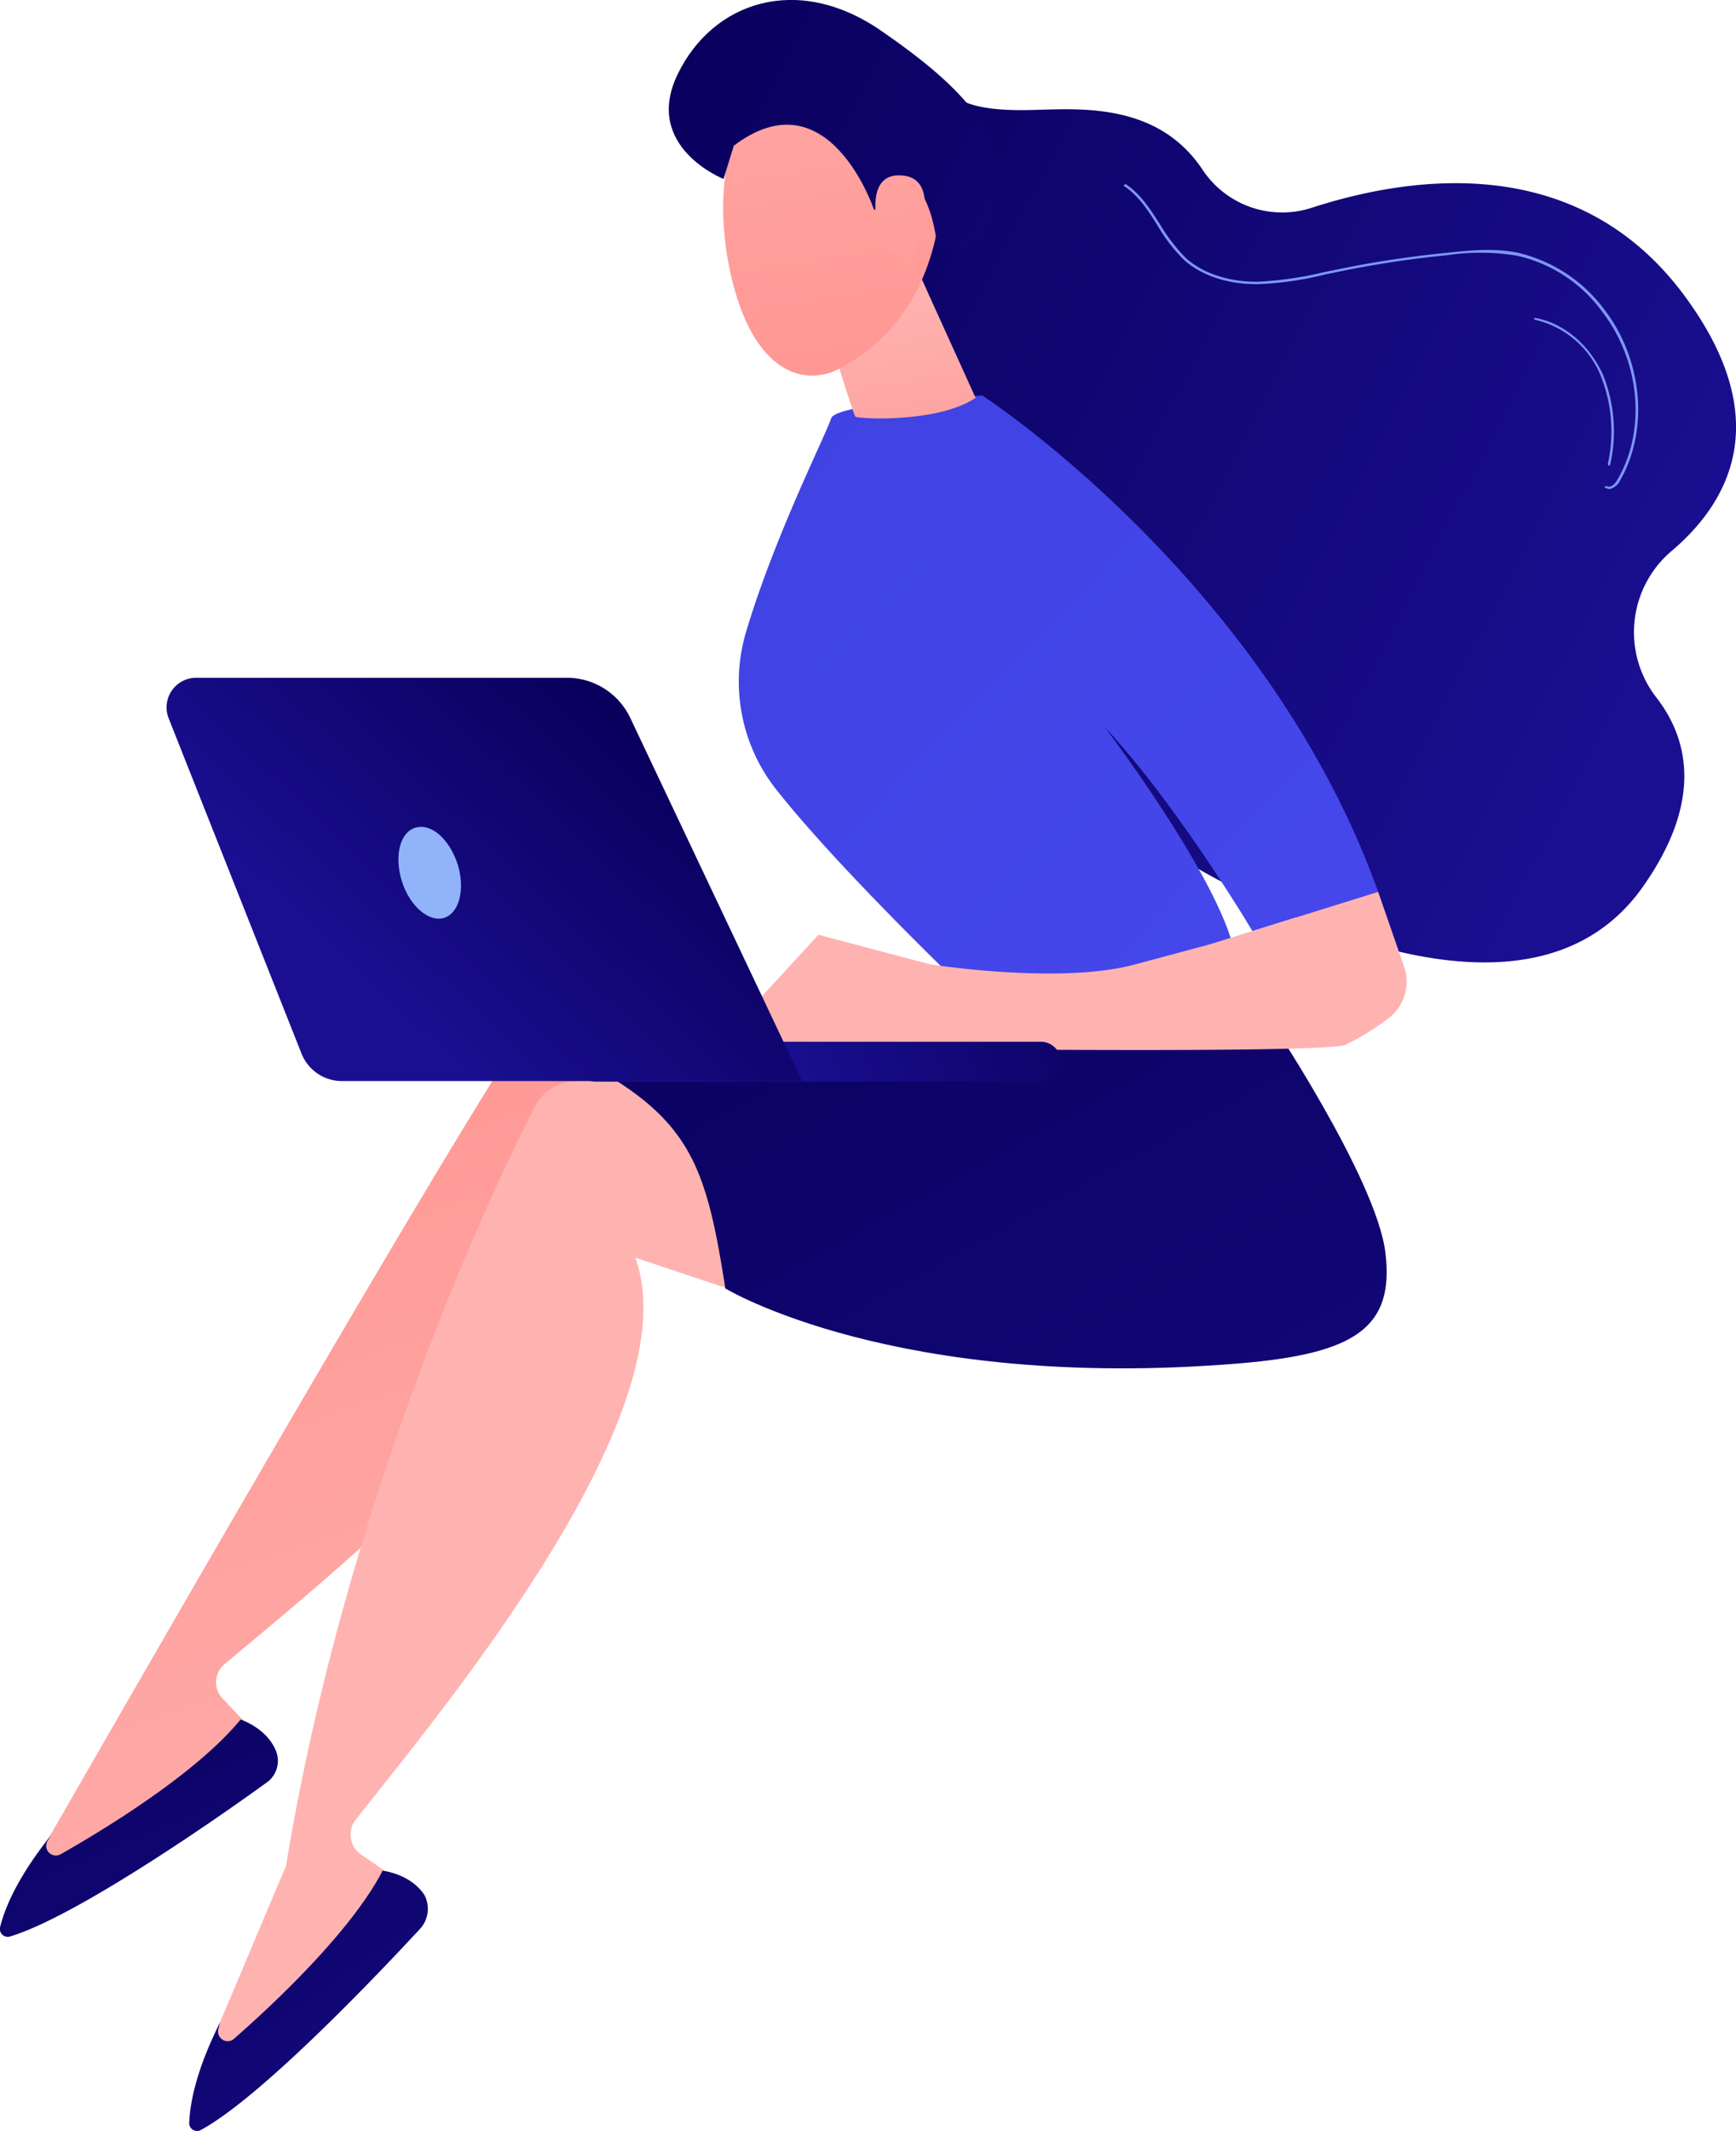 <svg xmlns="http://www.w3.org/2000/svg" xmlns:xlink="http://www.w3.org/1999/xlink" viewBox="0 0 287.2 352.4"><defs><style>.a{fill:url(#a);}.b{fill:#7d97f4;}.c{fill:url(#b);}.d{fill:url(#c);}.e{fill:url(#d);}.f{fill:url(#e);}.g{fill:url(#f);}.h{fill:url(#g);}.i{fill:url(#h);}.j{fill:url(#i);}.k{fill:url(#j);}.l{fill:url(#k);}.m{fill:#91b3fa;}.n{fill:url(#l);}.o{fill:url(#m);}.p{fill:url(#n);}</style><linearGradient id="a" x1="-1424.39" y1="-348.41" x2="-1314.76" y2="-197.14" gradientTransform="translate(1539.2 -302.5) rotate(-26.7)" gradientUnits="userSpaceOnUse"><stop offset="0" stop-color="#09005d"></stop><stop offset="1" stop-color="#1a0f91"></stop></linearGradient><linearGradient id="b" x1="30.1" y1="142.96" x2="100.77" y2="343.63" gradientUnits="userSpaceOnUse"><stop offset="0" stop-color="#ff928e"></stop><stop offset="1" stop-color="#feb3b1"></stop></linearGradient><linearGradient id="c" x1="-10344.21" y1="-6140.83" x2="-10352.95" y2="-6006.92" gradientTransform="translate(11997.9 1209.9) rotate(-26.2)" xlink:href="#a"></linearGradient><linearGradient id="d" x1="91.18" y1="21.24" x2="91.18" y2="92.57" xlink:href="#b"></linearGradient><linearGradient id="e" x1="-8548.25" y1="-8536.55" x2="-8556.98" y2="-8402.65" gradientTransform="matrix(0.79, -0.61, 0.61, 0.79, 12013.28, 1788.88)" xlink:href="#a"></linearGradient><linearGradient id="f" x1="9247.61" y1="127.17" x2="9107.49" y2="380.46" gradientTransform="matrix(-1, 0, 0, 1, 9370.63, 0)" xlink:href="#a"></linearGradient><linearGradient id="g" x1="17081.53" y1="74.05" x2="16813.35" y2="332.74" gradientTransform="matrix(-1, 0, 0, 1, 17202.33, 0)" gradientUnits="userSpaceOnUse"><stop offset="0" stop-color="#4042e2"></stop><stop offset="1" stop-color="#4f52ff"></stop></linearGradient><linearGradient id="h" x1="-12421.26" y1="97.39" x2="-12428.99" y2="47.8" gradientTransform="translate(12575.6)" xlink:href="#b"></linearGradient><linearGradient id="i" x1="232.61" y1="-19.49" x2="208.61" y2="60" xlink:href="#b"></linearGradient><linearGradient id="j" x1="-12404.51" y1="-304.29" x2="-12463.79" y2="-288.04" gradientTransform="translate(12589.5 -149.5) rotate(-2.8)" xlink:href="#a"></linearGradient><linearGradient id="k" x1="-12471.01" y1="121.02" x2="-12513.08" y2="165.48" gradientTransform="translate(12575.6)" xlink:href="#a"></linearGradient><linearGradient id="l" x1="-5333.86" y1="-855.04" x2="-5275.4" y2="-959.08" gradientTransform="translate(4875.2 -2530) rotate(-38)" xlink:href="#b"></linearGradient><linearGradient id="m" x1="-1413.88" y1="-366.94" x2="-1299.37" y2="-208.94" xlink:href="#a"></linearGradient><linearGradient id="n" x1="-5326.07" y1="-845.33" x2="-5267.61" y2="-949.37" gradientTransform="translate(4875.2 -2530) rotate(-38)" xlink:href="#b"></linearGradient></defs><path class="a" d="M157.1,14.4s0,4.1,13.1,3.8c7.4-.1,21-1.7,28.7,9.8a15.8,15.8,0,0,0,18,6.4c16.9-5.5,45.1-9.5,62.7,15.8,13.5,19.2,6.8,32.5-2.9,40.8a17.6,17.6,0,0,0-2.8,24.2c5.6,7.1,7.8,17.5-2.2,31.6-22.6,31.7-80.7-7.5-80.7-7.5L136.6,47.2Z"></path><path class="b" d="M266.2,80.9a2.5,2.5,0,0,0,1.8-1.4c4.8-8.3,3.8-19.9-2.5-28.2a24.9,24.9,0,0,0-14.4-9.5c-3.9-.8-7.9-.4-11.6,0a172.5,172.5,0,0,0-18.9,2.9l-1.5.3A59.4,59.4,0,0,1,208,46.6h-.1c-4.7,0-8.9-1.4-11.7-3.9a29.7,29.7,0,0,1-4.3-5.6c-1.6-2.5-3.2-5-5.6-6.6a.2.2,0,0,0-.3.1c-.1,0-.1.2,0,.2,2.4,1.6,4,4.1,5.5,6.5a27.1,27.1,0,0,0,4.4,5.7c2.9,2.6,7.2,4,12,4h.1a53.1,53.1,0,0,0,11.2-1.6l1.5-.3a170.7,170.7,0,0,1,18.8-2.9,37,37,0,0,1,11.5.1,23.9,23.9,0,0,1,14.1,9.3c6.2,8.1,7.3,19.5,2.5,27.7-.3.6-1.1,1.5-1.8,1.1h-.3c0,.1,0,.3.1.3Z"></path><path class="b" d="M266.2,77a.2.2,0,0,0,.2-.2A25,25,0,0,0,265.2,62c-2.2-4.9-6.4-8.5-11.1-9.4h-.3c0,.2.1.3.2.3a15.5,15.5,0,0,1,10.8,9.2A24.8,24.8,0,0,1,266,76.7c0,.2.1.3.2.3Z"></path><path class="c" d="M8.1,303.9c.1,0,72.3-126.4,82.1-138.3a7.4,7.4,0,0,1,6.7-2.7l20.1,2.4,23.7,51.2-39.4-23c3.9,27-46.8,67.1-64.1,81.7a3.9,3.9,0,0,0-.3,5.8l6.9,7.3A80.6,80.6,0,0,1,4.5,310.7Z"></path><path class="d" d="M39.8,284.4s4.4,1.4,5.9,5.3a4.4,4.4,0,0,1-1.7,5.2c-7.3,5.3-31.3,22.1-42.4,25.4A1.3,1.3,0,0,1,0,318.8c.6-2.5,2.4-7.7,8.4-15.2l-.6,1a1.6,1.6,0,0,0,2.2,2.1C17.4,302.5,32.5,293.3,39.8,284.4Z"></path><path class="e" d="M36.2,334.9c.1-.1,11-26.1,11.1-26.2,9.9-60.4,34.1-112.2,41.3-125.8a7.3,7.3,0,0,1,6-4l20.2-1.8,33.6,45.4L105.1,208c9.3,25.6-32.2,75.1-46.2,92.9a4,4,0,0,0,.8,5.8l8.3,5.7a80.1,80.1,0,0,1-34,29.9Z"></path><path class="f" d="M63.3,309.4s4.6.5,6.9,4a4.9,4.9,0,0,1-.6,5.5c-6.1,6.6-26.2,27.9-36.4,33.4a1.3,1.3,0,0,1-1.9-1.1c.1-2.7.8-8.1,5.1-16.7l-.3,1.2a1.6,1.6,0,0,0,2.5,1.6C45,331.7,58,319.6,63.3,309.4Z"></path><path class="g" d="M209.4,167.6s18.3,27.2,19.8,39.6-5,16.7-24.2,18.3c-56.9,4.7-85-12.4-85-12.4-3.9-24.8-6.7-31.2-39.2-44.7,0,0,41.2,3.3,49.4.1S209.4,167.6,209.4,167.6Z"></path><path class="h" d="M160,164s-21.3-20.3-31.8-33.7a28.8,28.8,0,0,1-4.8-25.7c4.8-16.1,13.3-32.8,14.1-35.4s25-3.8,25-3.8,47,30.5,65.5,82.1L207.2,154s-12.2-20.6-24.4-33.7c0,0,21,27.7,21.7,39.1Z"></path><path class="i" d="M134.6,47c.2.8,6.5,21.5,6.9,21.9s13.7,1.1,19.9-3.1l-12.7-28Z"></path><path class="j" d="M119.4,172l16-17.4,18.5,4.9s21.5,3.4,33.9,0l12.3-3.3,27.9-8.7,4.3,12.4a7.6,7.6,0,0,1-2.7,8.6,41.5,41.5,0,0,1-7,4.3c-3.7,1.6-84.5.5-84.5.5Z"></path><path class="k" d="M172.4,178.9H98.6a3.3,3.3,0,1,1,0-6.6h73.6a3.3,3.3,0,0,1,3.3,3.3A3.4,3.4,0,0,1,172.4,178.9Z"></path><path class="l" d="M32.5,112.1H93.8a11.6,11.6,0,0,1,10.5,6.7l28.4,60H56.5a7.2,7.2,0,0,1-6.6-4.5l-22-55.5A4.9,4.9,0,0,1,32.5,112.1Z"></path><path class="m" d="M75.7,142.9c1.3,4.1.3,8.1-2.2,8.9s-5.7-1.9-7-6-.4-8.1,2.2-8.9S74.3,138.7,75.7,142.9Z"></path><path class="n" d="M122.8,18.9s-5.6,10.1-1.9,26.5,12.3,18.8,18.3,15.4,13.7-9.7,16.1-24.1S130.4,6.3,122.8,18.9Z"></path><path class="o" d="M144.6,34.7s-7.5-22.5-23.2-10.6l-1.7,5.5s-13.4-5.3-7.6-17.3,19.8-16.8,33.7-7.2S167,22.6,165.1,33.9,155,40.4,155,40.4s-.8-8.5-4.6-10.4-4.4,4.4-4.4,4.4Z"></path><path class="p" d="M145.9,40.3S142,28.7,149,29s3.1,11.1,1.3,15Z"></path></svg>
